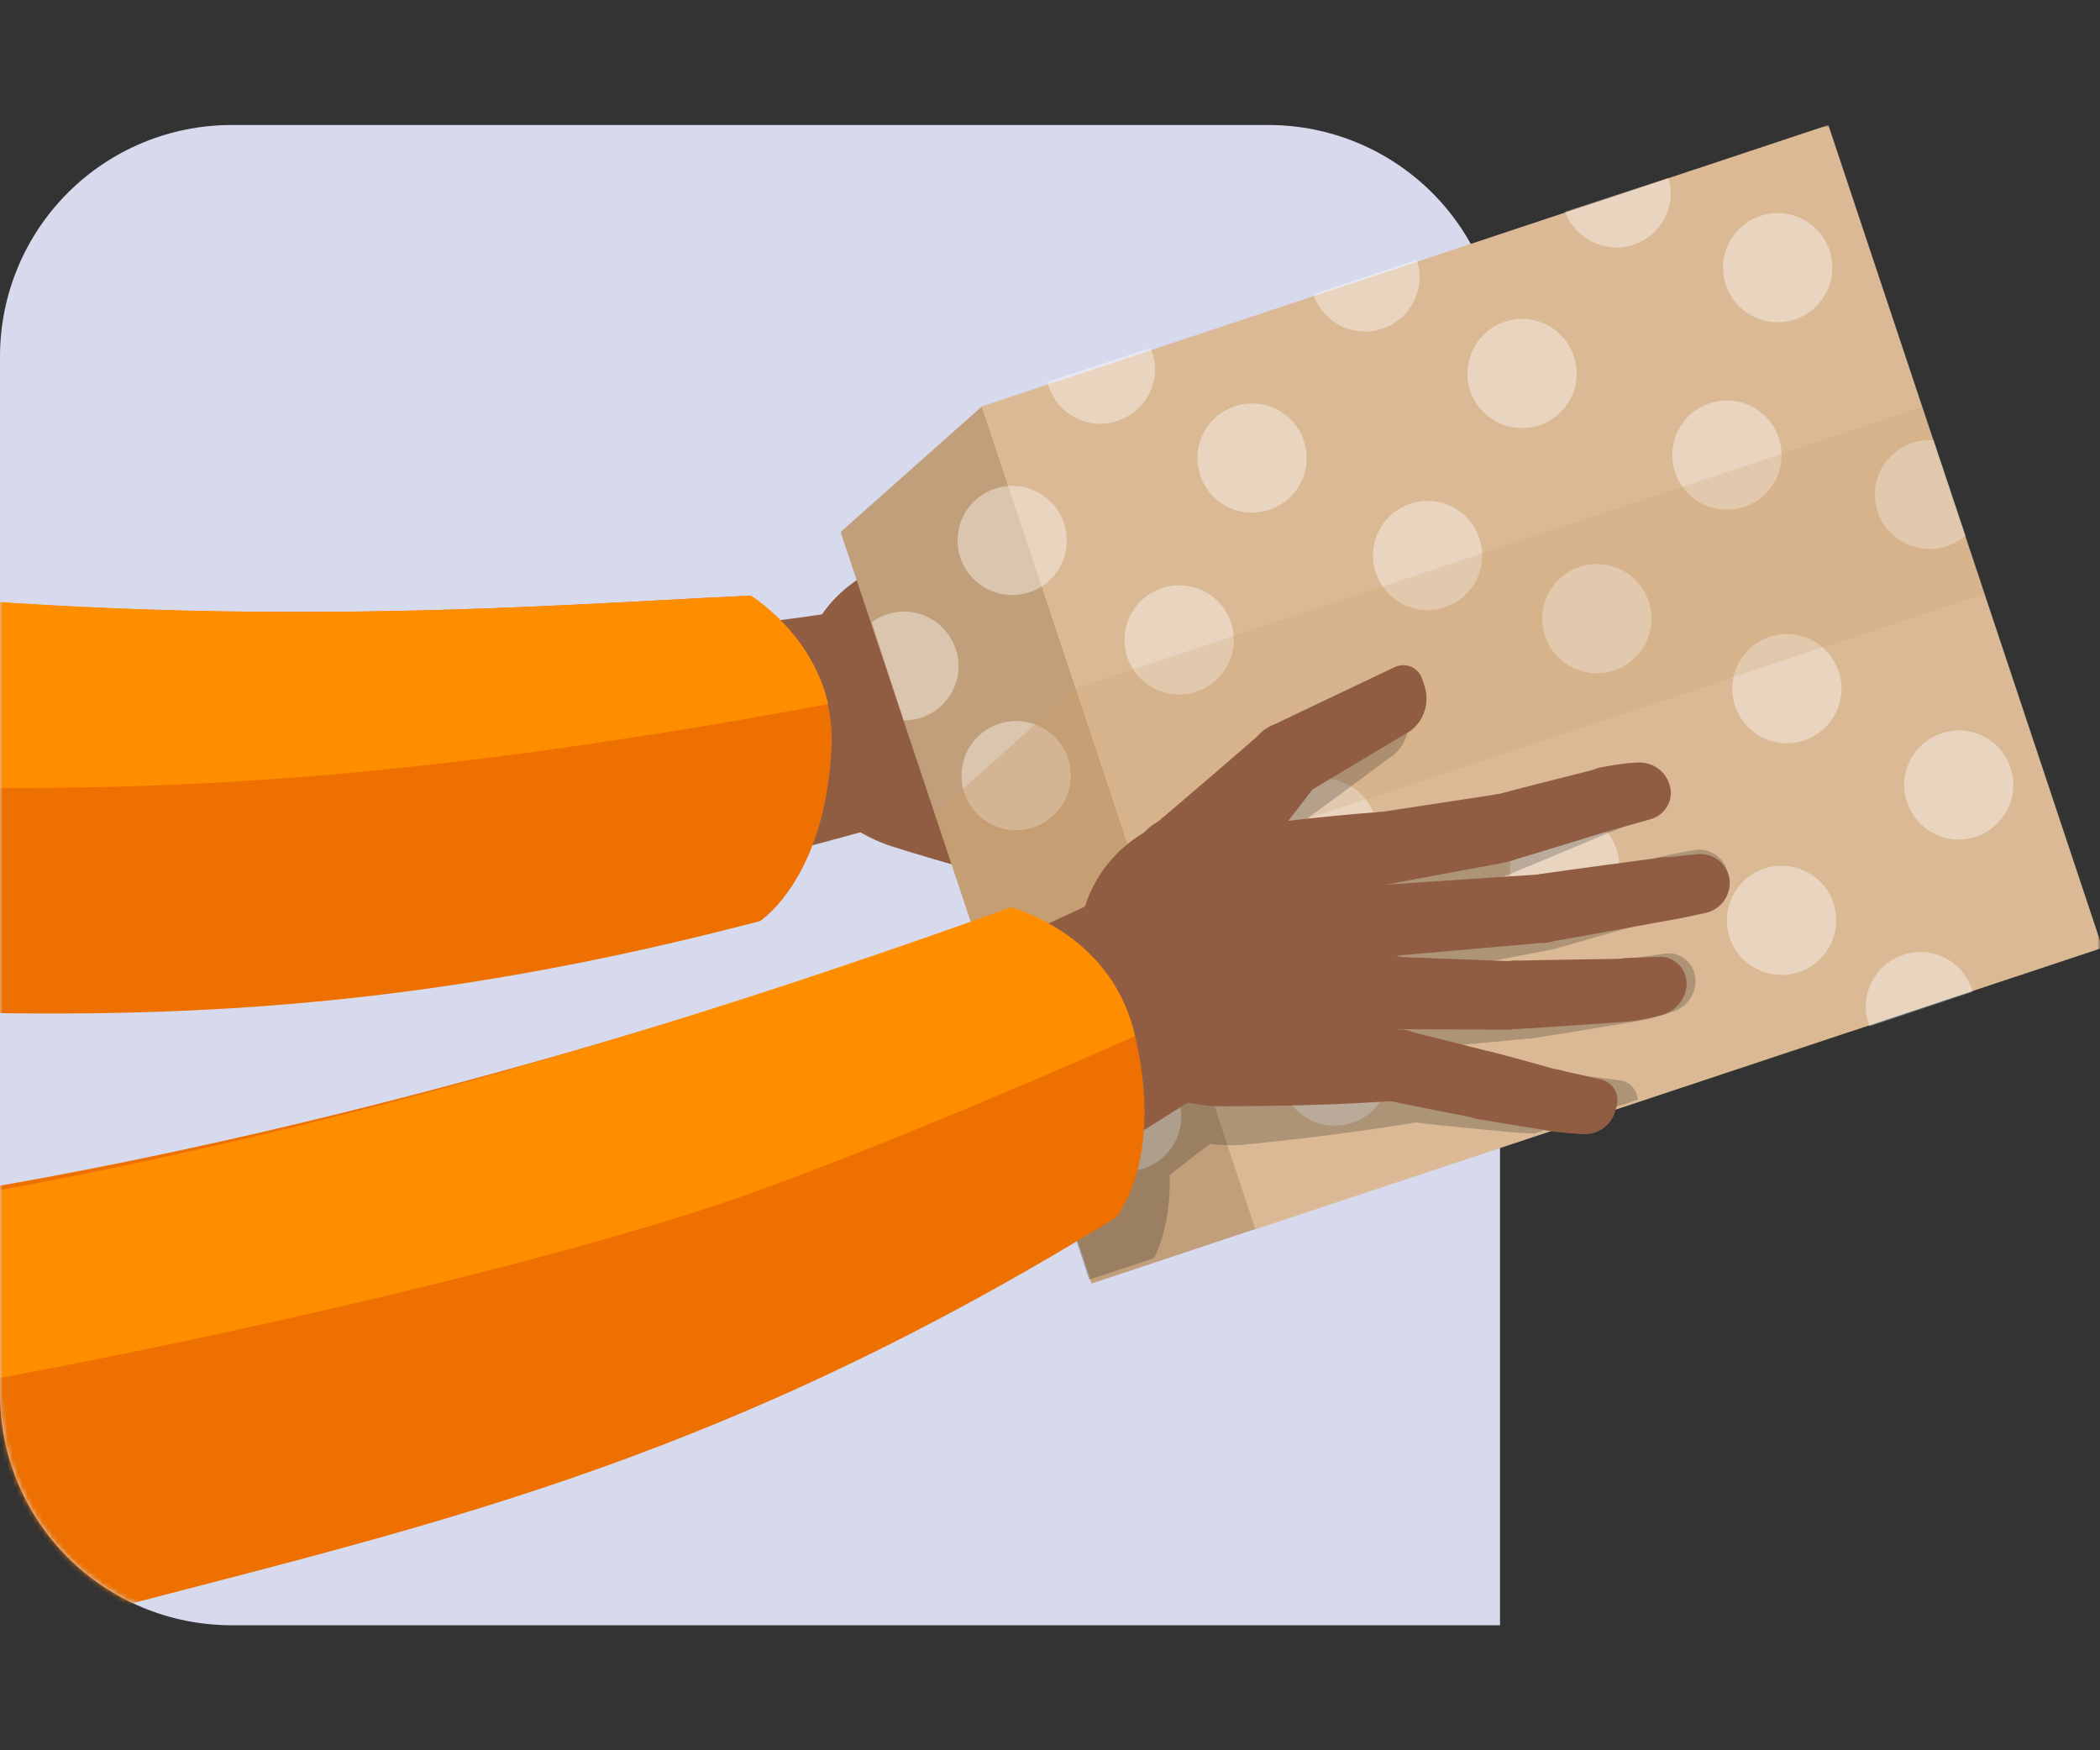<svg width="420" height="350" viewBox="0 0 420 350" fill="none" xmlns="http://www.w3.org/2000/svg">
<rect x="0" y="0" width="420" height="350" fill="#333333" stroke="none"/>
<path d="M300 325V71.154C299.964 58.925 295.09 47.206 286.442 38.558C277.794 29.91 266.075 25.036 253.845 25H46.154C33.925 25.036 22.206 29.91 13.558 38.558C4.91 47.206 0.036 58.925 0 71.154L0 278.845C0.036 291.075 4.91 302.794 13.558 311.442C22.206 320.09 33.925 324.964 46.154 325H300Z" fill="#D6DAEC"/>
<mask id="mask0_7381_3740" style="mask-type:alpha" maskUnits="userSpaceOnUse" x="0" y="25" width="420" height="300">
<path d="M420 325V71.154C419.964 58.925 415.09 47.206 406.442 38.558C397.794 29.91 386.075 25.036 373.845 25H46.154C33.925 25.036 22.206 29.91 13.558 38.558C4.91 47.206 0.036 58.925 0 71.154L0 278.845C0.036 291.075 4.91 302.794 13.558 311.442C22.206 320.09 33.925 324.964 46.154 325H420Z" fill="white"/>
</mask>
<g mask="url(#mask0_7381_3740)">
<path d="M245.629 181.981C242.638 180.293 238.736 181.332 237.045 184.32C235.354 187.307 236.525 190.944 239.516 192.633C242.508 194.322 246.279 193.542 247.97 190.555C249.661 187.567 248.62 183.67 245.629 181.981Z" fill="#905D43"/>
<path d="M239.517 192.633C241.597 193.802 246.41 195.491 246.41 195.491C249.271 196.53 252.522 195.361 254.083 192.763L254.603 191.984C255.774 190.035 255.123 187.437 253.042 186.268C253.042 186.268 247.71 183.151 245.759 182.111" fill="#905D43"/>
<path d="M233.403 174.317C230.151 172.499 225.989 173.538 224.039 176.785C222.218 180.033 223.258 184.19 226.51 186.138C229.761 187.957 233.923 186.918 235.874 183.67C237.695 180.423 236.654 176.266 233.403 174.317Z" fill="#905D43"/>
<path d="M233.403 174.317C235.093 175.357 245.628 181.981 245.628 181.981L239.515 192.633C239.515 192.633 228.46 187.177 226.64 186.138" fill="#905D43"/>
<path d="M218.577 165.484C215.065 163.536 210.644 164.705 208.693 168.212C206.742 171.719 207.912 176.136 211.424 178.085C214.935 180.033 219.357 178.864 221.308 175.357C223.259 171.849 222.088 167.433 218.577 165.484Z" fill="#905D43"/>
<path d="M211.424 177.955C215.456 180.293 226.51 186.138 226.51 186.138L233.273 174.318C233.273 174.318 221.568 167.173 218.577 165.484" fill="#905D43"/>
<path d="M263.966 164.315C260.584 163.406 257.203 165.484 256.292 168.861C255.382 172.239 257.463 175.616 260.844 176.526C264.226 177.435 267.607 175.356 268.518 171.979C269.298 168.602 267.347 165.224 263.966 164.315Z" fill="#905D43"/>
<path d="M260.845 176.526C262.795 177.045 265.657 177.305 268.128 177.435C271.249 177.695 274.11 175.616 274.891 172.629C275.671 169.771 273.98 166.913 271.119 166.134L263.966 164.315" fill="#905D43"/>
<path d="M242.897 158.34C239.256 157.43 235.484 159.639 234.574 163.276C233.663 166.913 235.874 170.68 239.516 171.589C243.158 172.499 246.929 170.29 247.84 166.653C248.75 163.016 246.539 159.249 242.897 158.34Z" fill="#905D43"/>
<path d="M239.386 171.46C243.808 172.629 260.715 176.526 260.715 176.526L263.836 164.316C263.836 164.316 247.189 159.509 242.767 158.34" fill="#905D43"/>
<path d="M221.564 163.875C225.138 162.033 226.541 157.645 224.696 154.074C222.852 150.504 218.458 149.103 214.884 150.946C211.309 152.788 209.907 157.176 211.751 160.746C213.596 164.317 217.989 165.718 221.564 163.875Z" fill="#905D43"/>
<path d="M215.976 164.185C220.397 165.614 238.995 171.33 238.995 171.33L243.287 158.34C243.287 158.34 223.519 151.455 220.528 150.416" fill="#905D43"/>
<path d="M277.361 147.169C273.85 146.649 270.728 149.117 270.208 152.494C269.688 156.002 272.159 159.119 275.54 159.639C279.052 160.158 282.173 157.69 282.693 154.313C283.214 150.936 280.873 147.688 277.361 147.169Z" fill="#905D43"/>
<path d="M275.67 159.769C277.491 160.029 280.222 160.289 282.823 160.419C285.944 160.549 288.675 158.34 289.066 155.353C289.456 152.235 287.505 149.377 284.384 148.728C281.913 148.208 279.181 147.689 277.361 147.429" fill="#905D43"/>
<path d="M257.58 153.8C259.677 150.626 258.8 146.355 255.623 144.262C252.445 142.168 248.17 143.043 246.073 146.217C243.977 149.391 244.853 153.661 248.031 155.755C251.208 157.849 255.484 156.973 257.58 153.8Z" fill="#905D43"/>
<path d="M250.83 156.781C255.772 157.43 275.671 159.639 275.671 159.639L277.361 147.168C277.361 147.168 256.943 143.791 252.781 143.271" fill="#905D43"/>
<path d="M222.998 136.257C219.096 135.348 215.195 137.816 214.414 141.713C213.504 145.61 215.975 149.507 219.877 150.286C223.778 151.195 227.68 148.727 228.46 144.83C229.371 140.933 226.9 137.166 222.998 136.257Z" fill="#905D43"/>
<path d="M253.432 143.402L222.999 136.257L219.877 150.286L250.44 156.781L253.432 143.402Z" fill="#905D43"/>
<path d="M160.31 132.1L158.88 138.335L169.544 140.674C182.16 143.531 194.645 135.607 197.506 123.007C198.677 117.681 195.035 112.485 189.573 111.706C176.047 109.887 163.302 118.85 160.31 132.1Z" fill="#905D43"/>
<path d="M181.379 111.576C176.177 113.654 173.576 119.63 175.657 124.956C177.738 130.152 183.72 132.75 189.053 130.671C194.255 128.593 196.856 122.617 194.775 117.292C192.564 111.966 186.712 109.498 181.379 111.576Z" fill="#905D43"/>
<path d="M190.874 129.632C194.906 128.073 214.544 113.654 214.544 113.654L208.822 99.495C208.822 99.495 184.761 110.147 180.6 111.836" fill="#905D43"/>
<path d="M209.733 99.365C205.701 100.275 203.1 104.432 204.14 108.588C205.051 112.615 209.212 115.213 213.374 114.174C217.406 113.265 220.007 109.108 218.967 104.951C217.926 100.924 213.764 98.456 209.733 99.365Z" fill="#905D43"/>
<path d="M213.634 114.044L236.654 108.329C240.166 107.159 242.376 103.782 242.246 100.145L242.116 98.846C241.986 96.378 239.645 94.689 237.304 95.079L210.123 99.236" fill="#905D43"/>
<path d="M270.729 126.515C267.217 126.385 264.356 129.242 264.226 132.62C264.096 136.127 266.957 138.985 270.339 139.115C273.85 139.245 276.711 136.387 276.841 133.009C276.971 129.502 274.24 126.515 270.729 126.515Z" fill="#905D43"/>
<path d="M270.469 139.115L277.622 139.245C280.614 139.375 283.215 136.907 283.215 133.919C283.345 130.931 281.264 128.333 278.273 127.684C275.801 127.164 273.07 126.645 270.729 126.645" fill="#905D43"/>
<path d="M248.879 125.475C245.107 125.345 241.986 128.333 241.856 132.1C241.726 135.867 244.717 138.985 248.488 139.115C252.26 139.245 255.381 136.257 255.512 132.49C255.642 128.723 252.65 125.475 248.879 125.475Z" fill="#905D43"/>
<path d="M248.489 139.115C252.65 139.245 270.468 139.115 270.468 139.115L270.728 126.515C270.728 126.515 253.041 125.605 248.879 125.475" fill="#905D43"/>
<path d="M225.6 122.098C221.699 121.578 218.057 124.436 217.537 128.333C217.016 132.23 219.878 135.867 223.779 136.387C227.681 136.906 231.323 134.048 231.843 130.151C232.363 126.125 229.502 122.617 225.6 122.098Z" fill="#905D43"/>
<path d="M249.529 125.475L225.599 122.098L223.778 136.387L247.709 139.114L249.529 125.475Z" fill="#905D43"/>
<path d="M159.791 134.568L158.751 139.115C155.889 151.845 164.603 164.965 178.779 169.381C189.184 172.629 201.539 176.136 213.504 178.734L226.119 122.228C212.724 119.24 200.759 117.162 190.874 115.733C176.178 113.525 162.652 121.708 159.791 134.568Z" fill="#905D43"/>
<path d="M199.113 151.895C204.84 141.531 201.071 128.493 190.695 122.773C180.319 117.053 167.265 120.818 161.538 131.181C155.811 141.545 159.58 154.583 169.956 160.303C180.333 166.023 193.386 162.258 199.113 151.895Z" fill="#905D43"/>
<path d="M-76 199.778C5.805 203.415 70.833 194.971 185.802 162.626L178.129 120.409C178.129 120.409 82.408 142.362 -68.067 112.485L-76 199.778Z" fill="#905D43"/>
<path d="M200.729 148.412C204.324 137.133 198.085 125.079 186.793 121.487C175.501 117.896 163.432 124.127 159.836 135.406C156.24 146.685 162.479 158.739 173.772 162.331C185.064 165.922 197.133 159.69 200.729 148.412Z" fill="#905D43"/>
<path d="M-70.928 200.037C0.473 202.765 58.868 208.611 151.988 184.19C151.988 184.19 164.993 175.876 166.294 149.637C167.334 129.502 150.037 119.11 150.037 119.11C109.069 120.929 33.637 127.684 -61.174 114.044C-40.625 119.24 -48.948 199.388 -70.928 200.037Z" fill="#ED7000"/>
<path d="M165.644 140.803C162.392 126.515 150.167 119.11 150.167 119.11C112.971 120.799 47.553 126.385 -34.902 117.292C-36.983 133.269 -42.185 148.468 -49.599 154.053C-49.599 154.833 -49.728 155.612 -49.728 156.391C18.551 159.119 70.053 158.47 165.644 140.803Z" fill="#FF8D00"/>
<path d="M365.677 25L196.253 81.306L251.066 245.842L420.49 189.537L365.677 25Z" fill="#DAB994"/>
<path opacity="0.4" d="M389.341 109.237C390.771 108.718 391.942 108.068 393.112 107.159L386.739 88.064C385.309 87.934 383.878 88.064 382.448 88.584C376.725 90.532 373.604 96.637 375.555 102.353C377.506 108.068 383.618 111.056 389.341 109.237Z" fill="white"/>
<path d="M218.317 256.673L251.091 245.762L196.338 81.309L168.116 106.38L218.317 256.673Z" fill="#C19F7A"/>
<path opacity="0.4" d="M367.543 141.69C369.746 136.08 366.977 129.748 361.36 127.549C355.743 125.349 349.404 128.114 347.202 133.725C344.999 139.335 347.768 145.666 353.385 147.866C359.002 150.066 365.341 147.301 367.543 141.69Z" fill="white"/>
<path opacity="0.4" d="M329.546 127.696C331.749 122.086 328.98 115.755 323.363 113.555C317.746 111.356 311.407 114.121 309.205 119.731C307.002 125.341 309.771 131.673 315.388 133.872C321.005 136.072 327.344 133.307 329.546 127.696Z" fill="white"/>
<path opacity="0.4" d="M402.085 153.533C404.036 159.249 400.915 165.354 395.192 167.303C389.47 169.251 383.357 166.133 381.406 160.418C379.455 154.702 382.577 148.597 388.299 146.649C394.022 144.7 400.264 147.818 402.085 153.533Z" fill="white"/>
<path opacity="0.4" d="M274.892 163.146C276.843 168.861 273.721 174.967 267.999 176.915C262.276 178.864 256.164 175.746 254.213 170.03C252.262 164.315 255.383 158.21 261.106 156.261C266.828 154.313 273.071 157.43 274.892 163.146Z" fill="white"/>
<path opacity="0.4" d="M276.749 219.036C279.429 213.637 277.22 207.091 271.815 204.414C266.409 201.737 259.854 203.944 257.174 209.343C254.494 214.741 256.704 221.288 262.109 223.965C267.514 226.642 274.069 224.435 276.749 219.036Z" fill="white"/>
<path opacity="0.4" d="M204.379 118.812C210.316 117.742 214.261 112.067 213.19 106.137C212.12 100.206 206.438 96.266 200.5 97.336C194.563 98.405 190.618 104.08 191.688 110.01C192.759 115.941 198.441 119.881 204.379 118.812Z" fill="white"/>
<path opacity="0.4" d="M205.166 165.832C211.103 164.762 215.049 159.088 213.978 153.157C212.907 147.227 207.225 143.286 201.287 144.356C195.35 145.426 191.405 151.1 192.476 157.031C193.547 162.961 199.228 166.902 205.166 165.832Z" fill="white"/>
<path opacity="0.4" d="M227.281 234.009C233.219 232.94 237.164 227.265 236.093 221.334C235.022 215.404 229.34 211.464 223.403 212.533C217.465 213.603 213.52 219.278 214.591 225.208C215.662 231.138 221.343 235.079 227.281 234.009Z" fill="white"/>
<path opacity="0.4" d="M211.815 206.272C217.848 206.272 222.739 201.387 222.739 195.361C222.739 189.334 217.848 184.449 211.815 184.449C205.781 184.449 200.89 189.334 200.89 195.361C200.89 201.387 205.781 206.272 211.815 206.272Z" fill="white"/>
<path opacity="0.4" d="M258.529 98.902C262.566 94.423 262.202 87.523 257.717 83.492C253.233 79.46 246.325 79.823 242.288 84.302C238.252 88.782 238.615 95.681 243.1 99.713C247.585 103.744 254.493 103.381 258.529 98.902Z" fill="white"/>
<path opacity="0.4" d="M296.083 113.835C297.604 108.004 294.105 102.044 288.266 100.524C282.428 99.004 276.461 102.5 274.939 108.332C273.417 114.163 276.917 120.123 282.756 121.643C288.594 123.162 294.561 119.667 296.083 113.835Z" fill="white"/>
<path opacity="0.4" d="M246.408 130.71C247.93 124.878 244.43 118.919 238.591 117.399C232.753 115.879 226.786 119.374 225.264 125.206C223.743 131.038 227.242 136.997 233.081 138.517C238.92 140.037 244.886 136.541 246.408 130.71Z" fill="white"/>
<path opacity="0.4" d="M357.977 194.824C363.94 193.905 368.028 188.333 367.109 182.377C366.189 176.421 360.61 172.338 354.647 173.256C348.684 174.174 344.595 179.747 345.515 185.703C346.434 191.659 352.014 195.742 357.977 194.824Z" fill="white"/>
<path opacity="0.4" d="M323.273 169.771C325.223 175.486 322.102 181.592 316.38 183.54C310.657 185.489 304.545 182.371 302.594 176.655C300.643 170.94 303.764 164.835 309.487 162.886C315.209 160.938 321.452 164.055 323.273 169.771Z" fill="white"/>
<path opacity="0.4" d="M306.053 85.485C312.018 84.578 316.116 79.012 315.208 73.055C314.299 67.097 308.727 63.003 302.762 63.911C296.798 64.819 292.699 70.384 293.608 76.341C294.516 82.299 300.088 86.393 306.053 85.485Z" fill="white"/>
<path opacity="0.4" d="M357.182 64.314C363.147 63.407 367.245 57.842 366.337 51.884C365.428 45.927 359.856 41.833 353.891 42.74C347.927 43.648 343.828 49.213 344.736 55.171C345.645 61.128 351.217 65.222 357.182 64.314Z" fill="white"/>
<path opacity="0.4" d="M354.637 96.801C357.844 91.697 356.301 84.963 351.191 81.76C346.08 78.557 339.338 80.098 336.131 85.202C332.924 90.306 334.467 97.041 339.578 100.244C344.688 103.447 351.431 101.905 354.637 96.801Z" fill="white"/>
<path opacity="0.2" d="M396.95 118.708L384.509 81.364L215.085 137.669L227.526 175.014L396.95 118.708Z" fill="#CA9E69"/>
<path opacity="0.4" d="M227.551 174.967L198.159 196.27L186.974 162.756L215.066 137.686L227.551 174.967Z" fill="#CA9E69"/>
<path opacity="0.4" d="M394.412 197.829C392.461 192.113 386.349 188.996 380.626 190.944C374.904 192.893 371.783 198.998 373.733 204.714C373.733 204.843 373.863 204.973 373.863 205.233L394.412 198.349C394.542 198.089 394.542 197.959 394.412 197.829Z" fill="white"/>
<path opacity="0.4" d="M312.998 42.34C315.079 47.795 321.062 50.783 326.654 48.965C332.247 47.146 335.368 41.171 333.677 35.585L312.998 42.34Z" fill="white"/>
<path opacity="0.4" d="M262.666 58.837C262.666 58.967 262.666 58.967 262.666 58.837C264.617 64.552 270.73 67.67 276.452 65.722C282.175 63.773 285.296 57.668 283.345 51.952L262.666 58.837Z" fill="white"/>
<path opacity="0.4" d="M230.022 69.618L209.473 76.373C209.603 76.633 209.603 77.023 209.733 77.282C211.684 82.998 217.797 86.116 223.519 84.167C229.241 82.219 232.363 76.113 230.412 70.398C230.282 70.138 230.152 69.878 230.022 69.618Z" fill="white"/>
<path opacity="0.4" d="M180.731 144.051C181.902 144.051 183.072 143.921 184.243 143.531C189.965 141.583 193.087 135.477 191.136 129.762C189.185 124.046 183.072 120.929 177.35 122.877C176.18 123.267 175.269 123.786 174.359 124.436L180.731 144.051Z" fill="white"/>
<path d="M345.51 174.317C344.73 171.33 341.739 169.381 338.617 170.031C336.146 170.42 333.415 171.07 331.594 171.459C331.594 171.459 312.086 176.006 307.534 177.175L277.101 182.111C277.361 182.111 277.621 182.111 277.881 181.981L301.031 175.227V175.097C301.291 174.967 301.552 174.967 301.812 174.837C305.713 173.278 322.1 166.393 322.1 166.393L328.733 163.795C331.594 162.756 333.025 159.509 331.855 156.651C330.814 153.793 327.823 152.234 324.832 152.754C322.36 153.144 319.629 153.793 317.418 154.573C317.418 154.573 301.031 160.418 296.87 161.977L274.24 167.692C267.867 168.861 261.885 170.031 256.292 171.2C258.373 167.952 259.934 165.354 260.454 164.445L278.922 150.805C281.653 148.337 282.563 144.44 280.873 141.063L280.352 139.894C279.312 137.686 276.451 136.906 274.5 138.335L250.96 152.494C250.83 152.624 250.7 152.624 250.57 152.624C250.31 152.754 250.18 153.014 250.049 153.144C250.049 153.144 249.919 153.274 249.659 153.533C249.529 153.663 249.529 153.663 249.399 153.793C246.408 156.911 233.402 170.55 229.371 174.577L229.241 174.707C229.11 174.837 229.11 174.837 228.98 174.967C228.85 175.097 228.72 175.227 228.72 175.227C228.59 175.356 228.46 175.486 228.33 175.616C222.868 179.513 219.096 185.229 217.796 191.724C215.715 193.023 213.374 194.322 210.773 195.881C206.481 194.062 203.229 193.542 203.229 193.542C201.539 194.322 199.848 195.101 198.157 196.01L217.796 255.894L230.801 251.607C231.972 249.269 234.183 243.683 233.923 234.98C236.524 232.902 239.255 230.823 241.986 228.745C244.197 229.005 246.668 229.135 249.009 228.875C259.413 227.836 271.509 226.407 283.084 224.458C288.026 225.108 299.601 226.147 299.601 226.147C300.511 226.277 303.762 226.537 306.884 226.667L327.563 219.912C327.433 217.963 326.002 216.275 323.921 216.015C323.921 216.015 317.809 215.235 315.598 214.976C315.598 214.976 303.372 212.897 301.422 212.637C301.422 212.637 287.896 210.559 284.384 210.04C283.604 209.91 282.954 210.04 282.173 210.169V209.91C287.766 209.39 305.453 207.701 305.453 207.701C305.583 207.701 305.713 207.701 305.973 207.701C310.525 207.052 327.563 204.194 327.563 204.194C329.514 203.934 332.245 203.025 334.716 202.246C337.707 201.206 339.528 198.219 339.008 195.231C338.617 192.373 335.886 190.295 333.025 190.685L325.742 191.724C325.742 191.724 308.835 193.542 304.153 194.192C301.942 194.322 283.344 195.361 280.222 195.621C279.962 195.621 279.832 195.751 279.572 195.751L310.265 189.905C310.395 189.905 310.655 189.905 310.785 189.775C315.598 188.476 334.716 182.891 334.716 182.891C336.537 182.371 339.138 181.592 341.479 180.682C344.6 180.423 346.291 177.435 345.51 174.317Z" fill="black" fill-opacity="0.2"/>
<path d="M311.955 213.936C308.574 213.157 305.192 215.235 304.412 218.742C303.632 222.12 305.842 225.237 309.224 226.017C312.605 226.796 315.987 224.978 316.767 221.6C317.547 218.093 315.467 214.716 311.955 213.936Z" fill="#905D43"/>
<path d="M309.223 226.017C311.564 226.537 316.636 226.797 316.636 226.797C319.757 226.926 322.488 224.848 323.139 221.86L323.399 220.951C323.919 218.743 322.488 216.405 320.277 215.885C320.277 215.885 314.165 214.456 312.084 214.066" fill="#905D43"/>
<path d="M298.039 210.299C294.397 209.52 290.756 211.728 289.845 215.495C289.065 219.132 291.276 222.769 295.048 223.679C298.689 224.458 302.331 222.25 303.241 218.483C304.022 214.716 301.811 211.079 298.039 210.299Z" fill="#905D43"/>
<path d="M298.039 210.299C299.99 210.689 311.955 214.066 311.955 214.066L309.224 226.017C309.224 226.017 296.998 224.069 295.048 223.679" fill="#905D43"/>
<path d="M281.392 206.012C277.49 205.103 273.589 207.571 272.678 211.468C271.768 215.365 274.239 219.262 278.14 220.171C282.042 221.081 285.944 218.613 286.854 214.716C287.765 210.819 285.294 206.922 281.392 206.012Z" fill="#905D43"/>
<path d="M278.14 220.172C282.562 221.211 295.047 223.549 295.047 223.549L298.039 210.299C298.039 210.299 284.773 206.922 281.391 206.143" fill="#905D43"/>
<path d="M324.44 191.725C320.929 191.855 318.197 194.842 318.458 198.22C318.588 201.727 321.579 204.455 324.96 204.195C328.472 204.065 331.203 201.077 330.943 197.7C330.813 194.323 327.952 191.595 324.44 191.725Z" fill="#905D43"/>
<path d="M324.96 204.324C326.911 204.194 329.772 203.674 332.243 203.025C335.235 202.245 337.445 199.517 337.315 196.4C337.185 193.542 334.714 191.204 331.853 191.334L324.57 191.594" fill="#905D43"/>
<path d="M302.462 192.115C298.69 192.245 295.699 195.492 295.959 199.259C296.089 203.026 299.341 206.014 303.112 205.754C306.884 205.624 309.875 202.377 309.615 198.61C309.485 194.842 306.234 191.985 302.462 192.115Z" fill="#905D43"/>
<path d="M303.112 205.753C307.664 205.623 324.961 204.324 324.961 204.324L324.441 191.724C324.441 191.724 307.144 191.983 302.462 192.113" fill="#905D43"/>
<path d="M283.676 203.718C286.591 200.95 286.707 196.345 283.935 193.434C281.163 190.522 276.553 190.406 273.638 193.175C270.723 195.943 270.607 200.548 273.379 203.459C276.151 206.371 280.761 206.487 283.676 203.718Z" fill="#905D43"/>
<path d="M278.401 205.752C282.953 205.882 302.592 205.882 302.592 205.882L302.852 192.243C302.852 192.243 281.913 191.463 278.792 191.333" fill="#905D43"/>
<path d="M332.243 171.46C328.862 171.979 326.521 175.227 327.041 178.734C327.561 182.111 330.813 184.45 334.324 183.93C337.836 183.41 340.047 180.163 339.526 176.656C339.006 173.278 335.755 170.94 332.243 171.46Z" fill="#905D43"/>
<path d="M334.325 183.929C336.146 183.669 338.877 183.02 341.348 182.5C344.339 181.721 346.29 178.863 345.9 175.746C345.38 172.628 342.649 170.55 339.527 170.809C337.056 171.069 334.195 171.329 332.504 171.589" fill="#905D43"/>
<path d="M307.534 174.966C303.762 175.616 301.291 179.123 301.811 182.76C302.461 186.527 305.973 188.995 309.615 188.476C313.386 187.826 315.857 184.319 315.337 180.682C314.817 176.785 311.305 174.317 307.534 174.966Z" fill="#905D43"/>
<path d="M309.744 188.346C314.687 187.566 334.325 183.929 334.325 183.929L332.374 171.459C332.374 171.459 311.825 174.187 307.664 174.836" fill="#905D43"/>
<path d="M276.972 176.915C272.94 177.175 270.079 180.682 270.339 184.709C270.599 188.736 274.11 191.594 278.142 191.334C282.174 191.074 285.035 187.567 284.775 183.54C284.515 179.513 281.003 176.525 276.972 176.915Z" fill="#905D43"/>
<path d="M308.185 174.837L276.971 176.915L278.142 191.204L309.225 188.476L308.185 174.837Z" fill="#905D43"/>
<path d="M215.845 191.204L216.365 197.569L227.289 196.789C240.165 195.75 249.789 184.579 248.749 171.719C248.358 166.263 243.286 162.366 237.954 163.275C224.428 165.354 214.804 177.564 215.845 191.204Z" fill="#905D43"/>
<path d="M230.021 165.354C225.599 168.861 224.949 175.356 228.46 179.773C231.972 184.189 238.475 184.839 242.897 181.332C247.318 177.824 247.969 171.329 244.457 166.913C240.946 162.496 234.443 161.847 230.021 165.354Z" fill="#905D43"/>
<path d="M244.457 179.903C247.839 177.175 262.535 157.82 262.535 157.82L252.911 145.999C252.911 145.999 233.012 163.276 229.501 166.003" fill="#905D43"/>
<path d="M253.56 145.479C249.918 147.558 248.748 152.234 250.829 155.871C252.91 159.508 257.592 160.678 261.233 158.599C264.875 156.521 266.045 151.844 263.964 148.207C261.884 144.57 257.202 143.401 253.56 145.479Z" fill="#905D43"/>
<path d="M261.494 158.469L281.913 146.259C284.904 144.18 286.074 140.283 284.774 136.776L284.384 135.607C283.473 133.269 280.872 132.36 278.661 133.529L253.82 145.35" fill="#905D43"/>
<path d="M319.759 153.533C316.377 154.442 314.426 157.95 315.337 161.327C316.247 164.705 319.759 166.653 323.14 165.744C326.521 164.834 328.472 161.327 327.562 157.95C326.652 154.572 323.14 152.624 319.759 153.533Z" fill="#905D43"/>
<path d="M323.269 165.744L330.162 163.795C333.023 163.016 334.844 159.898 333.934 157.04C333.154 154.183 330.422 152.234 327.301 152.494C324.83 152.624 321.969 153.013 319.758 153.663" fill="#905D43"/>
<path d="M298.559 158.989C294.918 160.028 292.837 163.795 293.877 167.432C294.918 171.069 298.689 173.148 302.331 172.109C305.972 171.069 308.053 167.302 307.013 163.665C305.972 160.028 302.201 157.95 298.559 158.989Z" fill="#905D43"/>
<path d="M302.201 172.109C306.232 170.94 323.14 165.744 323.14 165.744L319.758 153.663C319.758 153.663 302.591 157.95 298.559 159.119" fill="#905D43"/>
<path d="M278.491 176.642C282.37 175.58 284.653 171.579 283.59 167.704C282.527 163.83 278.52 161.549 274.641 162.611C270.762 163.673 268.479 167.675 269.542 171.549C270.605 175.424 274.612 177.704 278.491 176.642Z" fill="#905D43"/>
<path d="M299.21 158.859L275.41 162.496L277.751 176.785L301.551 172.368L299.21 158.859Z" fill="#905D43"/>
<path d="M216.104 193.672L216.494 198.218C217.535 211.208 229.63 221.211 244.456 221.211C255.381 221.211 268.256 220.951 280.352 220.041L275.93 162.366C262.274 163.405 250.179 164.964 240.294 166.523C225.598 168.861 215.064 180.552 216.104 193.672Z" fill="#905D43"/>
<path d="M254.091 208.345C261.766 199.325 260.667 185.798 251.636 178.132C242.605 170.466 229.062 171.564 221.387 180.584C213.712 189.604 214.811 203.131 223.842 210.797C232.873 218.463 246.416 217.365 254.091 208.345Z" fill="#905D43"/>
<path d="M9.705 325C89.039 304.476 148.735 277.457 249.268 213.027L229.63 174.836C229.63 174.836 144.443 223.678 -8.112 239.266L9.705 325Z" fill="#905D43"/>
<path d="M243.497 215.39C254.944 212.327 261.738 200.574 258.671 189.141C255.603 177.707 243.837 170.922 232.39 173.985C220.942 177.049 214.149 188.801 217.216 200.235C220.283 211.668 232.049 218.454 243.497 215.39Z" fill="#905D43"/>
<path d="M14.648 323.701C83.707 305.385 141.322 293.954 223.257 243.423C223.257 243.423 233.142 231.602 226.769 206.142C221.827 186.657 202.318 181.721 202.318 181.721C163.692 195.491 77.05 225.321 -17.5 240C-11 288 -5 320 14.648 323.701Z" fill="#ED7000"/>
<path d="M226.639 205.883C221.697 186.398 202.188 181.462 202.188 181.462C163.562 195.231 73.55 226.821 -21 241.5C-11.766 241.11 -10.052 258.834 -5.5 276.5C22.462 271.694 102.306 255.244 148.345 239.267C176.698 229.265 215.324 212.378 227.029 207.182C226.899 206.792 226.769 206.402 226.639 205.883Z" fill="#FF8D00"/>
</g>
</svg>
